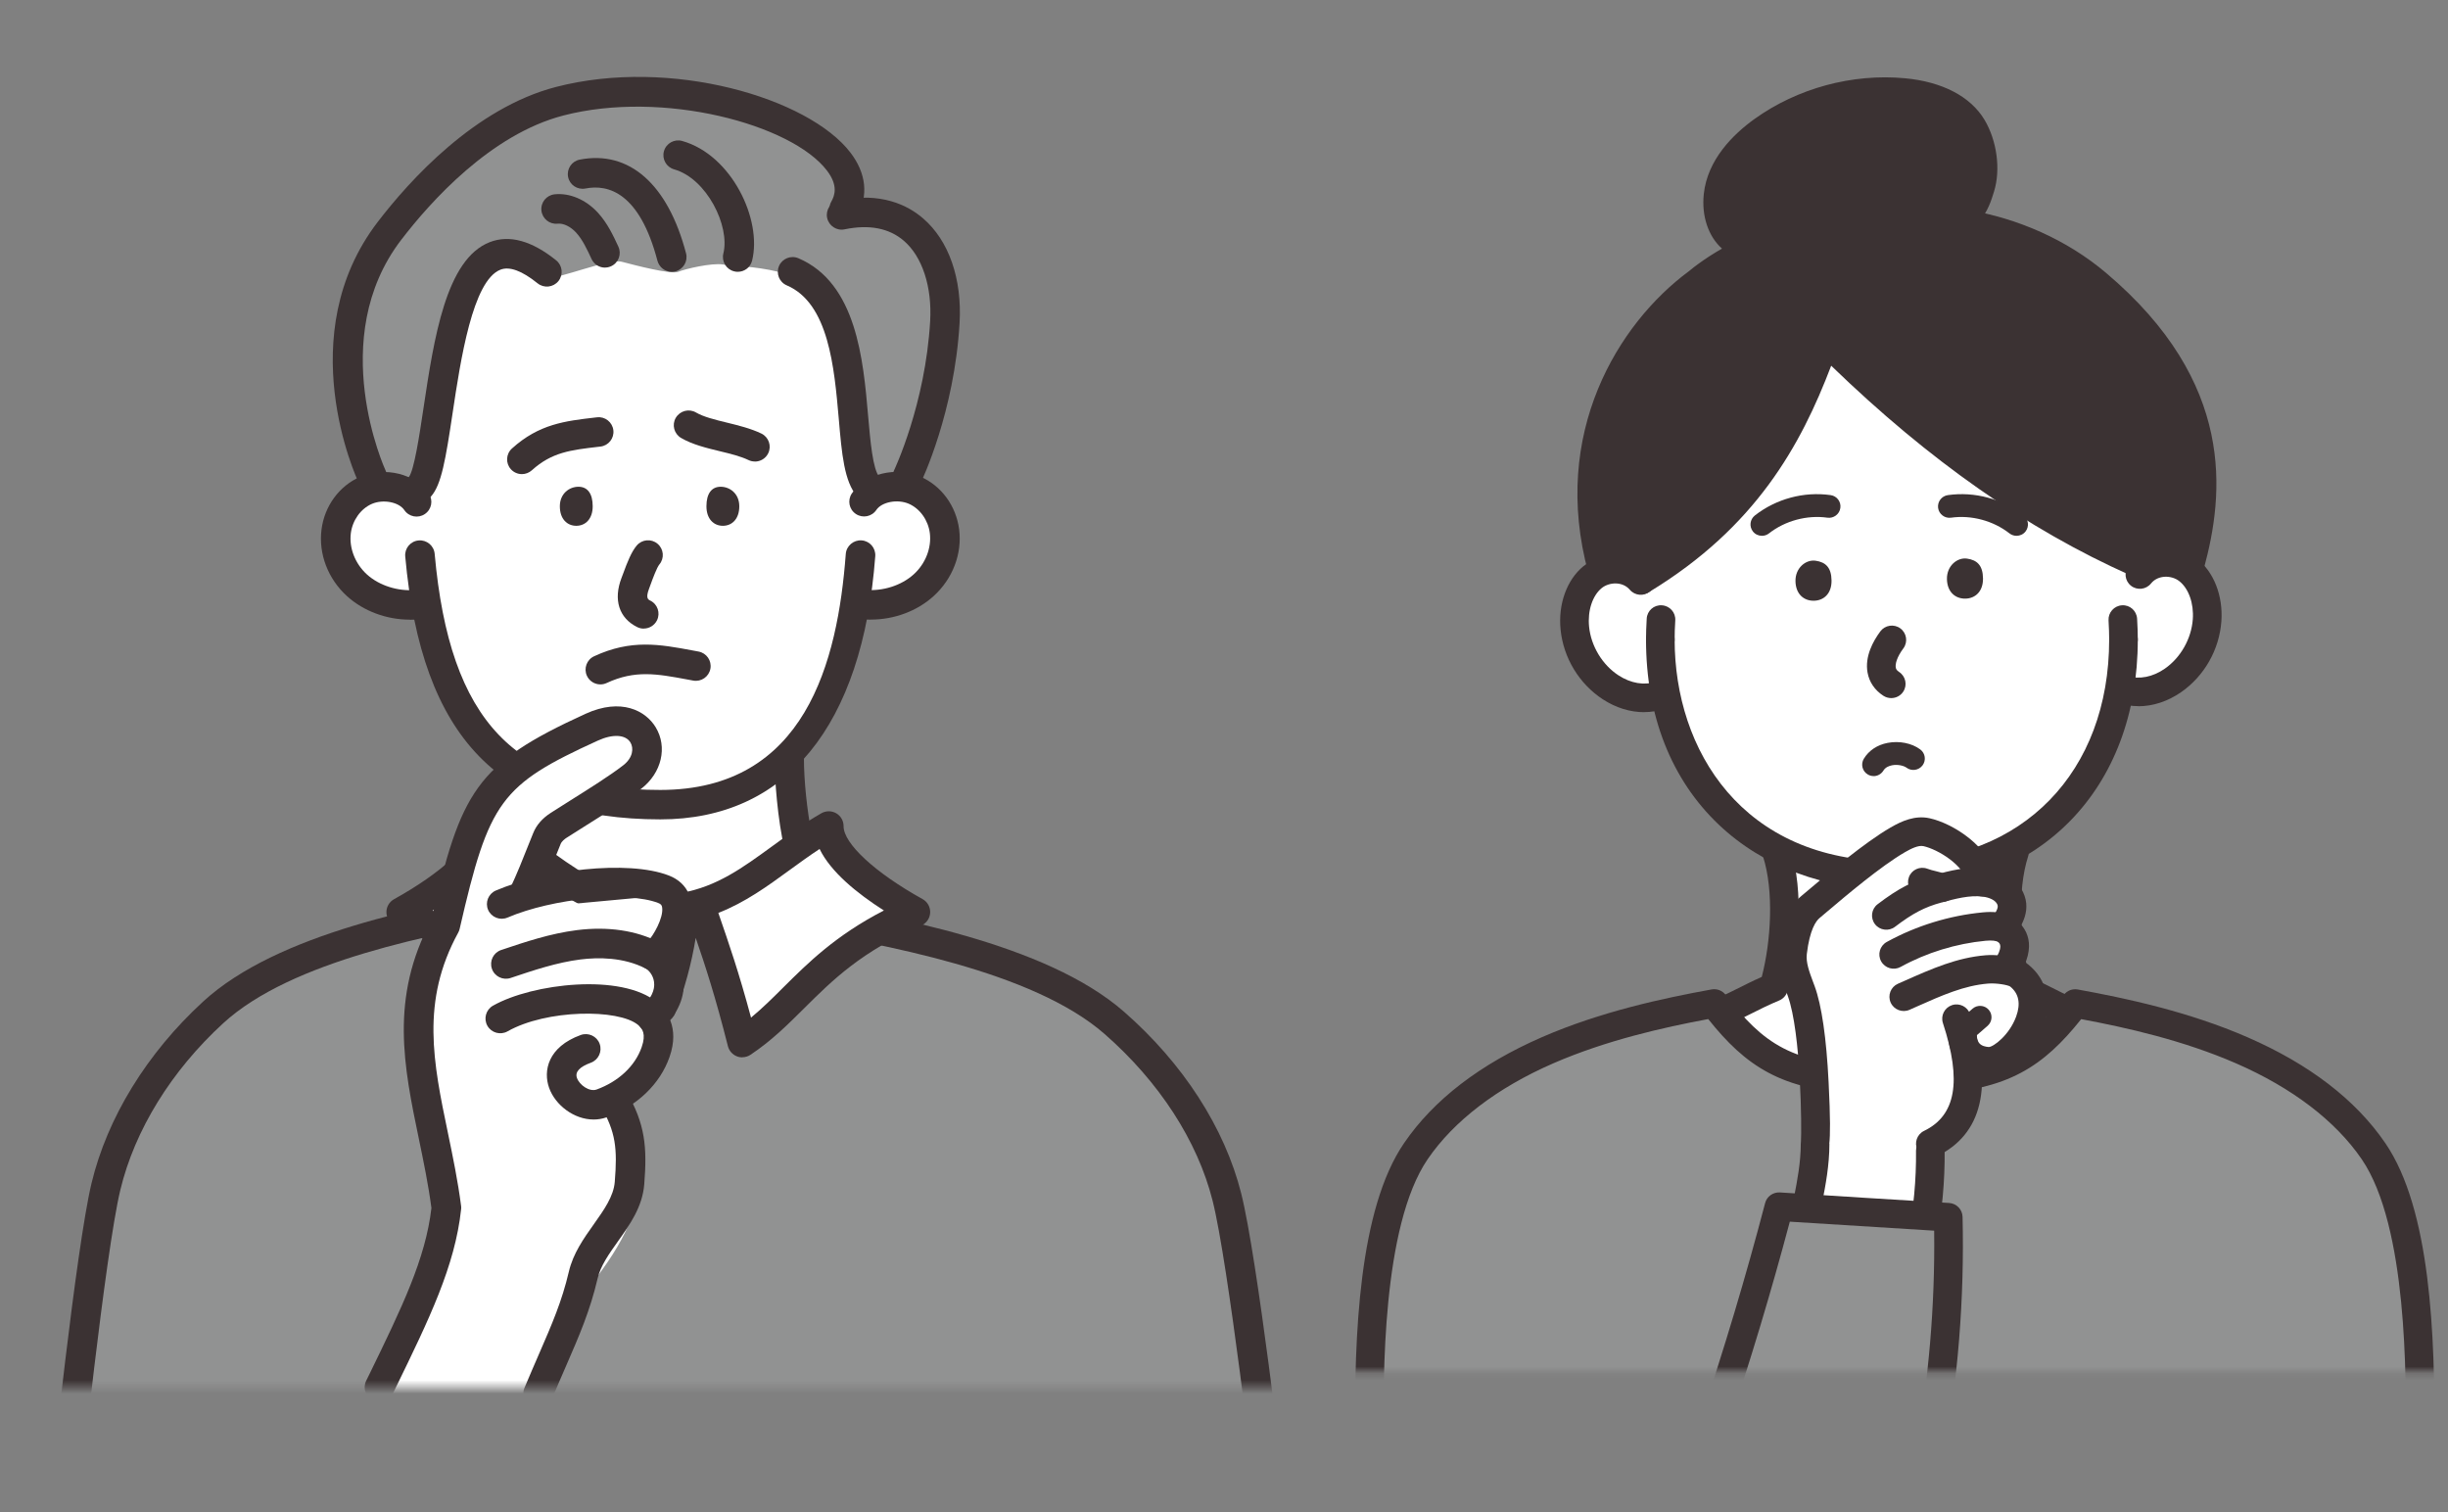 <svg width="361" height="223" viewBox="0 0 361 223" fill="none" xmlns="http://www.w3.org/2000/svg">
<rect x="0" y="0" width="361" height="223" fill="#808080" stroke="none"/>
<mask id="mask0_295_588" style="mask-type:luminance" maskUnits="userSpaceOnUse" x="0" y="0" width="194" height="205">
<path d="M194 0H0V204.526H194V0Z" fill="white"/>
</mask>
<g mask="url(#mask0_295_588)">
<path d="M9.532 220.827H187.321C187.321 220.827 187.416 162.422 161.209 148.453C135.001 134.485 57.38 127.188 33.273 147.731C9.166 168.275 9.532 220.818 9.532 220.818V220.827Z" fill="#919292"/>
<path d="M76.026 113.74L74.195 129.883L93.213 133.797L96.342 147.948L101.859 133.614L119.211 123.69L115.664 111.792C115.664 111.792 102.495 119.898 96.071 119.237C89.648 118.576 76.017 113.749 76.017 113.749L76.026 113.74Z" fill="white"/>
<path d="M128.048 71.722C128.048 99.224 113.807 119.229 94.223 119.229C74.639 119.229 60.633 99.398 60.633 71.887C60.633 44.376 74.647 21.919 94.231 21.919C113.815 21.919 128.039 44.22 128.039 71.722H128.048Z" fill="white"/>
<path d="M55.498 71.862C55.498 71.862 61.277 73.662 61.495 73.793C61.713 73.923 63.011 73.793 64.711 61.755C66.41 49.717 67.186 36.514 72.372 36.645C77.558 36.775 79.048 40.698 80.66 40.959C82.273 41.22 89.742 38.08 91.712 38.602C93.681 39.123 98.998 40.506 100.009 40.08C101.02 39.654 104.985 38.732 106.607 39.002C108.228 39.271 111.113 39.202 114.782 40.08C118.451 40.959 122.103 46.586 123.157 49.726C124.212 52.866 128.936 71.775 128.936 71.775L133.817 70.296C133.817 70.296 141.713 49.465 138.662 42.533C135.612 35.601 133.668 31.548 130.906 31.809C128.143 32.07 124.116 32.722 124.116 32.722C124.116 32.722 124.648 24.877 122.46 21.867C120.273 18.858 101.979 10.552 84.983 14.379C67.988 18.206 54.88 34.427 52.518 42.142C50.156 49.856 52.056 66.278 55.498 71.87V71.862Z" fill="#919292"/>
<path d="M62.818 74.653C62.818 74.653 56.002 69.774 52.978 71.775C49.954 73.775 49.622 78.793 49.727 81.316C49.832 83.838 57.153 88.952 58.164 88.978C59.175 89.005 65.223 90.518 65.223 90.518L62.827 74.653H62.818Z" fill="white"/>
<path d="M125.546 74.653C125.546 74.653 132.362 69.774 135.386 71.775C138.41 73.775 138.742 78.793 138.637 81.316C138.532 83.838 131.211 88.952 130.2 88.978C129.189 89.005 123.141 90.518 123.141 90.518L125.537 74.653H125.546Z" fill="white"/>
<path d="M9.533 223.001C9.455 223.001 9.385 223.001 9.307 222.993C8.113 222.871 7.241 221.801 7.363 220.601C7.52 219.113 11.207 184.027 13.499 174.468C15.817 164.814 21.665 155.298 29.954 147.688C40.979 137.564 62.463 133.589 76.678 130.962C77.855 130.745 78.996 131.519 79.214 132.702C79.432 133.885 78.656 135.015 77.471 135.233C63.744 137.773 43.01 141.617 32.908 150.889C25.247 157.916 19.861 166.649 17.743 175.477C15.512 184.758 11.738 220.688 11.703 221.053C11.59 222.175 10.64 223.001 9.542 223.001H9.533Z" fill="#3B3233"/>
<path d="M187.323 223C186.234 223 185.293 222.183 185.162 221.07C185.118 220.722 181.161 186.322 178.817 177.042C176.594 168.222 170.929 159.499 162.885 152.462C152.243 143.164 130.428 139.32 115.986 136.772C114.801 136.563 114.008 135.432 114.217 134.249C114.426 133.066 115.559 132.275 116.745 132.484C131.657 135.11 154.204 139.085 165.752 149.183C174.459 156.794 180.604 166.309 183.035 175.972C185.449 185.539 189.319 219.139 189.485 220.565C189.624 221.757 188.761 222.835 187.567 222.974C187.48 222.983 187.402 222.992 187.315 222.992L187.323 223Z" fill="#3B3233"/>
<path d="M72.375 131.841C75.922 129.988 76.035 122.039 76.035 113.741L72.375 131.841Z" fill="white"/>
<path d="M72.372 134.015C71.587 134.015 70.829 133.589 70.437 132.85C69.879 131.788 70.289 130.475 71.352 129.91C73.845 128.605 73.845 119.299 73.845 113.732C73.845 112.532 74.821 111.558 76.023 111.558C77.226 111.558 78.202 112.532 78.202 113.732C78.202 122.334 78.202 131.232 73.383 133.754C73.06 133.919 72.712 134.006 72.372 134.006V134.015Z" fill="#3B3233"/>
<path d="M116.375 111.784C116.375 116.464 117.63 129.988 121.169 131.841L116.375 111.784Z" fill="white"/>
<path d="M121.15 134.015C120.819 134.015 120.479 133.937 120.157 133.772C114.448 130.788 114.195 111.975 114.195 111.793C114.195 110.592 115.171 109.618 116.374 109.618C117.577 109.618 118.553 110.592 118.553 111.793C118.553 118.525 120.383 128.918 122.187 129.927C123.225 130.51 123.634 131.832 123.059 132.876C122.667 133.606 121.917 134.024 121.15 134.024V134.015Z" fill="#3B3233"/>
<path d="M97.384 120.822C73.773 120.822 62.173 108.862 59.758 82.047C59.654 80.847 60.534 79.795 61.737 79.69C62.931 79.586 63.994 80.464 64.099 81.665C66.321 106.392 75.961 116.482 97.375 116.482C118.789 116.482 123.53 97.564 124.724 81.691C124.811 80.49 125.875 79.595 127.06 79.682C128.263 79.769 129.161 80.812 129.073 82.013C127.191 107.036 115.93 120.822 97.375 120.822H97.384Z" fill="#3B3233"/>
<path d="M60.424 91.371C56.999 91.371 53.626 90.118 51.185 87.918C48.37 85.37 46.958 81.69 47.412 78.09C47.847 74.619 50.035 71.636 53.12 70.305C56.728 68.748 61.269 69.853 63.239 72.784C63.91 73.784 63.649 75.132 62.646 75.802C61.653 76.472 60.293 76.211 59.622 75.211C58.82 74.028 56.502 73.584 54.846 74.297C53.199 75.011 51.978 76.715 51.734 78.638C51.464 80.803 52.371 83.126 54.114 84.709C55.935 86.352 58.681 87.222 61.295 86.996C62.489 86.874 63.553 87.761 63.666 88.962C63.779 90.162 62.89 91.214 61.696 91.327C61.269 91.362 60.851 91.388 60.424 91.388V91.371Z" fill="#3B3233"/>
<path d="M128.432 91.37C128.005 91.37 127.586 91.353 127.159 91.309C125.956 91.196 125.076 90.144 125.19 88.943C125.303 87.743 126.375 86.856 127.56 86.978C130.166 87.213 132.92 86.343 134.742 84.69C136.485 83.116 137.391 80.785 137.121 78.619C136.877 76.697 135.657 74.992 134.01 74.279C132.354 73.566 130.027 74.009 129.234 75.192C128.562 76.193 127.203 76.454 126.209 75.784C125.207 75.114 124.945 73.766 125.617 72.766C127.586 69.843 132.127 68.73 135.735 70.287C138.821 71.618 141 74.601 141.444 78.071C141.897 81.681 140.485 85.351 137.67 87.908C135.23 90.118 131.857 91.361 128.432 91.361V91.37Z" fill="#3B3233"/>
<path d="M88.533 100.92C87.714 100.92 86.921 100.45 86.555 99.659C86.049 98.572 86.52 97.276 87.609 96.771C93.083 94.231 97.275 95.005 102.121 95.91L103.01 96.075C104.195 96.293 104.979 97.424 104.761 98.606C104.544 99.789 103.411 100.572 102.225 100.355L101.327 100.189C96.882 99.363 93.666 98.763 89.448 100.72C89.152 100.859 88.838 100.92 88.533 100.92Z" fill="#3B3233"/>
<path d="M94.93 92.693C94.607 92.693 94.276 92.623 93.963 92.466C91.278 91.136 90.415 88.422 91.662 85.195C91.731 85.013 91.81 84.804 91.897 84.569C92.524 82.864 93.108 81.377 93.893 80.446C94.668 79.524 96.046 79.403 96.961 80.177C97.885 80.951 98.007 82.316 97.231 83.238C96.874 83.664 96.246 85.352 95.984 86.074C95.889 86.326 95.802 86.561 95.732 86.761C95.174 88.205 95.575 88.405 95.897 88.561C96.978 89.092 97.414 90.396 96.882 91.475C96.499 92.24 95.732 92.684 94.93 92.684V92.693Z" fill="#3B3233"/>
<path d="M85.304 71.774C86.638 71.774 87.404 72.775 87.404 74.653C87.404 76.532 86.324 77.532 84.981 77.532C83.639 77.532 82.559 76.532 82.559 74.653C82.559 72.775 83.962 71.774 85.304 71.774Z" fill="#3B3233"/>
<path d="M106.276 71.774C104.943 71.774 104.176 72.775 104.176 74.653C104.176 76.532 105.257 77.532 106.599 77.532C107.941 77.532 109.022 76.532 109.022 74.653C109.022 72.775 107.618 71.774 106.276 71.774Z" fill="#3B3233"/>
<path d="M88.282 63.693C83.925 64.198 80.499 64.546 76.961 67.738L88.282 63.693Z" fill="white"/>
<path d="M76.959 69.912C76.366 69.912 75.773 69.668 75.346 69.199C74.536 68.312 74.605 66.937 75.503 66.128C79.495 62.519 83.347 62.075 87.801 61.562L88.036 61.536C89.221 61.388 90.311 62.249 90.45 63.441C90.59 64.632 89.736 65.711 88.542 65.85L88.306 65.876C84.14 66.363 81.386 66.676 78.431 69.347C78.013 69.721 77.49 69.912 76.967 69.912H76.959Z" fill="#3B3233"/>
<path d="M101.539 62.694C104.18 64.234 108.407 64.469 111.318 65.878L101.539 62.694Z" fill="white"/>
<path d="M111.319 68.052C110.997 68.052 110.674 67.982 110.369 67.834C109.21 67.278 107.72 66.912 106.133 66.53C104.155 66.051 102.115 65.556 100.442 64.581C99.405 63.973 99.048 62.642 99.658 61.607C100.268 60.572 101.601 60.215 102.638 60.824C103.763 61.476 105.419 61.885 107.17 62.311C108.905 62.737 110.7 63.172 112.278 63.929C113.359 64.451 113.812 65.756 113.289 66.834C112.914 67.608 112.138 68.061 111.328 68.061L111.319 68.052Z" fill="#3B3233"/>
<path d="M99.061 40.08C98.094 40.08 97.213 39.428 96.952 38.454C94.329 28.443 89.727 27.129 86.328 27.799C85.142 28.025 84.001 27.26 83.774 26.085C83.547 24.903 84.314 23.763 85.491 23.537C92.786 22.119 98.495 27.155 101.17 37.358C101.475 38.523 100.778 39.706 99.61 40.011C99.427 40.063 99.244 40.08 99.061 40.08Z" fill="#3B3233"/>
<path d="M108.79 40.08C108.615 40.08 108.441 40.063 108.258 40.01C107.09 39.723 106.384 38.541 106.672 37.375C107.683 33.331 104.214 26.329 99.412 24.972C98.253 24.642 97.582 23.441 97.913 22.285C98.244 21.128 99.447 20.458 100.606 20.788C107.883 22.841 112.424 32.365 110.908 38.436C110.664 39.428 109.775 40.08 108.798 40.08H108.79Z" fill="#3B3233"/>
<path d="M128.047 73.949C127.437 73.949 126.835 73.696 126.408 73.209C124.491 71.026 124.134 66.921 123.689 61.728C123.027 54.153 122.207 44.724 116.028 42.08C114.921 41.611 114.407 40.332 114.878 39.227C115.348 38.123 116.629 37.61 117.736 38.079C126.321 41.741 127.306 53.074 128.021 61.346C128.343 65.042 128.709 69.226 129.685 70.339C130.478 71.244 130.383 72.618 129.476 73.409C129.067 73.775 128.552 73.949 128.038 73.949H128.047Z" fill="#3B3233"/>
<path d="M133.811 72.469C133.497 72.469 133.175 72.399 132.87 72.251C131.789 71.73 131.327 70.434 131.85 69.346C131.894 69.251 136.461 59.614 137.167 47.367C137.463 42.279 136.007 37.843 133.288 35.504C131.109 33.634 128.172 33.068 124.555 33.816C123.379 34.069 122.228 33.303 121.975 32.129C121.731 30.955 122.49 29.798 123.666 29.555C129.915 28.25 133.898 30.276 136.129 32.207C139.921 35.469 141.882 41.088 141.507 47.62C140.749 60.762 135.964 70.808 135.763 71.234C135.389 72.008 134.613 72.469 133.802 72.469H133.811Z" fill="#3B3233"/>
<path d="M61.939 73.948C61.434 73.948 60.92 73.775 60.501 73.409C59.595 72.618 59.508 71.243 60.292 70.339C61.068 69.382 61.87 64.094 62.445 60.224C63.996 49.908 65.757 38.21 72.224 35.705C75.117 34.583 78.412 35.487 82.02 38.392C82.953 39.149 83.101 40.515 82.343 41.454C81.584 42.385 80.216 42.532 79.275 41.776C76.974 39.923 75.135 39.245 73.801 39.767C69.688 41.367 67.918 53.109 66.75 60.876C65.713 67.773 65.103 71.461 63.56 73.209C63.133 73.696 62.523 73.948 61.922 73.948H61.939Z" fill="#3B3233"/>
<path d="M54.879 72.47C54.06 72.47 53.275 72.009 52.909 71.217C52.491 70.339 42.904 49.404 55.707 32.721C60.387 26.616 70.026 15.918 81.993 12.821C98.901 8.438 119.209 14.421 125.405 22.493C127.75 25.546 128.098 28.877 126.381 31.878C125.789 32.922 124.455 33.287 123.409 32.695C122.364 32.104 121.998 30.773 122.59 29.73C123.113 28.808 123.619 27.329 121.937 25.137C116.698 18.309 97.742 13.23 83.082 17.031C72.38 19.805 63.499 29.712 59.167 35.366C47.993 49.934 56.77 69.182 56.857 69.374C57.363 70.461 56.892 71.757 55.803 72.261C55.506 72.4 55.193 72.47 54.879 72.47Z" fill="#3B3233"/>
<path d="M89.218 39.463C88.398 39.463 87.605 38.993 87.239 38.202C86.585 36.792 85.914 35.34 84.964 34.305C84.136 33.4 83.082 32.896 82.236 32.983C81.042 33.113 79.97 32.244 79.84 31.043C79.718 29.852 80.58 28.782 81.783 28.651C84.006 28.417 86.402 29.434 88.172 31.365C89.584 32.905 90.438 34.749 91.187 36.366C91.693 37.453 91.222 38.749 90.124 39.254C89.828 39.393 89.514 39.454 89.209 39.454L89.218 39.463Z" fill="#3B3233"/>
<path d="M96.624 148.635C94.75 143.808 93.582 138.642 93.207 133.797C84.674 132.257 79.593 126.178 71.941 121.812C71.985 126.178 65.108 131.196 59.164 134.493C73.536 140.668 76.613 148.339 84.692 153.749C87.002 144.599 88.858 139.459 90.566 134.493" fill="white"/>
<path d="M84.694 155.915C84.267 155.915 83.849 155.794 83.483 155.55C80.38 153.471 78.035 151.149 75.56 148.688C71.394 144.548 67.08 140.26 58.303 136.493C57.536 136.163 57.031 135.432 56.987 134.606C56.944 133.78 57.38 132.997 58.103 132.597C65.093 128.726 69.782 124.404 69.756 121.838C69.756 121.055 70.157 120.333 70.836 119.942C71.507 119.542 72.344 119.542 73.024 119.933C75.708 121.464 78.044 123.169 80.31 124.821C84.668 127.996 88.433 130.736 93.602 131.666C94.578 131.84 95.31 132.649 95.388 133.641C95.754 138.372 96.887 143.286 98.665 147.853C99.101 148.975 98.543 150.236 97.428 150.671C96.303 151.106 95.04 150.549 94.604 149.436C93.209 145.861 92.181 142.077 91.571 138.311C90.141 142.469 88.634 147.07 86.821 154.289C86.647 154.976 86.15 155.533 85.487 155.785C85.234 155.881 84.973 155.933 84.703 155.933L84.694 155.915ZM63.803 134.267C70.924 137.929 74.985 141.973 78.637 145.6C80.214 147.166 81.731 148.67 83.396 150.053C85.182 143.391 86.707 138.972 88.076 135.015L88.215 134.615C84.258 133.058 80.955 130.657 77.739 128.318C76.301 127.274 74.828 126.204 73.285 125.186C71.647 128.561 67.803 131.71 63.803 134.258V134.267Z" fill="#3B3233"/>
<path d="M97.531 148.635C99.405 143.808 100.573 138.642 100.948 133.797C109.48 132.257 114.561 126.178 122.214 121.812C122.17 126.178 129.047 131.196 134.991 134.493C120.619 140.668 117.542 148.339 109.463 153.749C107.153 144.599 105.297 139.459 103.589 134.493" fill="white"/>
<path d="M109.463 155.916C109.202 155.916 108.932 155.872 108.679 155.768C108.017 155.515 107.52 154.95 107.345 154.272C105.524 147.061 104.025 142.452 102.595 138.294C101.985 142.051 100.957 145.835 99.562 149.418C99.127 150.54 97.863 151.097 96.739 150.653C95.614 150.219 95.065 148.957 95.501 147.835C97.279 143.269 98.412 138.355 98.769 133.623C98.848 132.641 99.58 131.823 100.556 131.649C105.724 130.718 109.489 127.979 113.847 124.804C116.113 123.151 118.458 121.447 121.133 119.916C121.813 119.533 122.641 119.533 123.321 119.925C123.992 120.316 124.402 121.038 124.402 121.821C124.376 124.378 129.056 128.7 136.055 132.58C136.778 132.98 137.214 133.763 137.17 134.589C137.127 135.415 136.621 136.146 135.854 136.476C127.077 140.242 122.763 144.53 118.597 148.67C116.122 151.132 113.786 153.454 110.675 155.533C110.309 155.776 109.89 155.898 109.463 155.898V155.916ZM105.933 134.624L106.064 135.006C107.433 138.964 108.967 143.382 110.753 150.053C112.427 148.67 113.943 147.166 115.512 145.6C119.164 141.973 123.225 137.929 130.346 134.258C126.345 131.701 122.502 128.561 120.863 125.187C119.312 126.204 117.848 127.274 116.41 128.318C113.194 130.666 109.89 133.067 105.933 134.615V134.624Z" fill="#3B3233"/>
<path d="M55.297 203.953C60.831 195.916 66.618 186.992 65.729 177.277C65.32 172.824 63.516 168.623 62.487 164.274C60.125 154.228 61.99 143.643 65.163 133.823C68.666 122.951 74.724 111.679 85.426 107.643C87.257 106.956 89.244 106.495 91.17 106.878C93.096 107.26 94.9 108.635 95.319 110.548C95.85 112.975 94.029 115.349 91.885 116.602C89.741 117.854 86.725 117.672 85.008 119.472C80.066 124.647 78.672 128.77 77.347 133.936C82.768 133.432 88.189 132.936 93.61 132.432C95.31 132.275 97.306 132.232 98.378 133.554C99.232 134.606 99.136 136.119 99.005 137.468C98.543 142.008 98.073 146.548 97.611 151.097C98.5 152.906 97.637 155.098 96.443 156.733C95.249 158.368 93.715 159.803 93.035 161.708C91.824 165.091 93.663 168.718 94.081 172.284C94.848 178.842 90.752 184.896 86.647 190.08C82.542 195.264 80.136 206.753 80.136 206.753L54.809 205.736L55.297 203.961V203.953Z" fill="white"/>
<path d="M55.952 206.744C55.629 206.744 55.307 206.675 55.002 206.527C53.921 206.005 53.468 204.7 53.991 203.622L54.444 202.7C59.264 192.802 62.759 185.626 63.621 178.129C63.168 174.676 62.462 171.275 61.782 167.996C59.551 157.28 57.451 147.148 63.595 135.701C67.971 116.68 70.123 112.661 86.334 105.26C91.625 102.842 95.224 104.816 96.688 107.234C98.466 110.156 97.577 113.966 94.579 116.288C92.444 117.941 89.237 119.95 86.413 121.724C85.384 122.368 84.408 122.985 83.58 123.516C83.249 123.725 82.831 124.064 82.674 124.455C80.957 128.769 80.111 130.857 79.275 132.605C78.76 133.692 77.453 134.153 76.372 133.631C75.283 133.118 74.821 131.822 75.344 130.735C76.128 129.091 76.956 127.065 78.63 122.846C79.092 121.681 79.963 120.672 81.218 119.863C82.064 119.315 83.057 118.697 84.103 118.036C86.84 116.314 89.951 114.366 91.912 112.844C93.359 111.722 93.472 110.313 92.967 109.478C92.252 108.304 90.361 108.199 88.156 109.208C73.836 115.74 72.119 118.08 67.787 136.954C67.744 137.145 67.674 137.337 67.578 137.511C62.018 147.661 63.892 156.672 66.062 167.1C66.776 170.544 67.517 174.11 67.997 177.824C68.023 177.99 68.023 178.164 67.997 178.329C67.108 186.67 63.255 194.576 58.375 204.587L57.922 205.509C57.547 206.283 56.771 206.735 55.961 206.735L55.952 206.744Z" fill="#3B3233"/>
<path d="M79.344 207.684C79.065 207.684 78.778 207.632 78.507 207.519C77.4 207.058 76.869 205.779 77.331 204.675C78.098 202.848 78.804 201.222 79.457 199.717C81.427 195.185 82.856 191.906 83.885 187.523C84.521 184.809 86.073 182.626 87.58 180.504C89.071 178.399 90.483 176.416 90.657 174.285C91.058 169.353 90.805 166.927 88.609 163.152C88.007 162.117 88.356 160.786 89.402 160.177C90.448 159.577 91.772 159.925 92.383 160.969C95.163 165.752 95.442 169.179 95.006 174.633C94.736 177.964 92.906 180.539 91.136 183.026C89.82 184.879 88.565 186.636 88.129 188.514C87.014 193.281 85.445 196.89 83.458 201.456C82.813 202.935 82.116 204.544 81.357 206.353C81.009 207.188 80.198 207.693 79.344 207.693V207.684Z" fill="#3B3233"/>
<path d="M96.217 143.043C96.086 143.043 95.956 143.034 95.825 143.008C94.64 142.808 93.847 141.678 94.047 140.495C94.186 139.668 94.779 139.033 95.529 138.79C96.339 138.007 97.856 135.354 97.647 133.832C97.603 133.502 97.498 133.31 97.054 133.145C92.513 131.388 81.505 132.449 74.838 135.302C73.731 135.772 72.45 135.259 71.979 134.163C71.508 133.058 72.023 131.78 73.13 131.31C80.137 128.318 92.531 126.735 98.64 129.101C101.516 130.214 102.658 132.945 101.699 136.407C101.202 138.19 98.945 143.052 96.226 143.052L96.217 143.043Z" fill="#3B3233"/>
<path d="M96.138 152.279C95.554 152.279 94.962 152.044 94.535 151.583C93.715 150.696 93.776 149.322 94.657 148.513C95.99 147.287 96.618 145.999 96.452 144.799C96.312 143.738 95.624 143.025 95.197 142.807C91.937 141.129 88.19 141.155 85.618 141.476C82.141 141.911 78.663 143.077 75.299 144.208C74.157 144.59 72.92 143.981 72.536 142.842C72.153 141.703 72.763 140.468 73.905 140.085C77.469 138.885 81.156 137.649 85.069 137.154C89.636 136.58 93.829 137.197 97.193 138.937C99.058 139.902 100.461 141.972 100.766 144.216C101.124 146.843 99.999 149.504 97.611 151.705C97.193 152.088 96.661 152.279 96.138 152.279Z" fill="#3B3233"/>
<path d="M87.539 165.081C84.628 165.081 81.874 162.933 80.976 160.411C80.087 157.923 80.776 154.383 85.639 152.617C86.772 152.209 88.019 152.791 88.428 153.913C88.838 155.044 88.254 156.288 87.13 156.705C85.456 157.314 84.768 158.071 85.082 158.949C85.456 160.002 86.912 161.019 87.958 160.663C91.217 159.48 93.658 157.192 94.625 154.409C95.305 152.47 94.738 151.661 94.093 151.13C91.217 148.738 80.584 148.825 74.849 152.078C73.803 152.67 72.47 152.304 71.877 151.261C71.285 150.217 71.651 148.886 72.697 148.295C78.519 144.998 91.67 143.459 96.882 147.79C98.233 148.912 100.273 151.452 98.739 155.844C97.336 159.871 93.936 163.124 89.413 164.768C88.794 164.986 88.158 165.081 87.531 165.081H87.539Z" fill="#3B3233"/>
</g>
<mask id="mask1_295_588" style="mask-type:luminance" maskUnits="userSpaceOnUse" x="194" y="7" width="167" height="196">
<path d="M361 7H194V202.192H361V7Z" fill="white"/>
</mask>
<g mask="url(#mask1_295_588)">
<path d="M202.81 211.982C198.116 196.819 201.181 179.075 210.762 166.492C220.343 153.901 235.302 151.287 251.872 147.219C260.061 155.935 272.892 159.894 284.482 157.272C291.312 155.733 305.645 146.622 305.645 146.622C305.645 146.622 321.195 149.665 330.21 153.641C336.229 156.297 346.722 164.509 350.403 170.006C358.895 182.673 357.012 197.113 356.497 211.974H202.81V211.982Z" fill="#919292"/>
<path d="M254.587 147.42C259.297 155.414 269.157 159.533 278.451 158.969C287.745 158.406 296.406 153.758 303.666 147.538C300.585 147.858 297.613 145.781 296.178 143.05C294.743 140.318 294.642 137.073 295.089 134.022C295.537 130.971 296.508 128.029 297.141 125.012C285.314 128.937 272.373 129.483 260.259 126.558C263.526 132.215 264.725 139.04 263.737 145.479C259.998 144.983 256.089 145.823 254.578 147.412L254.587 147.42Z" fill="white"/>
<path d="M261.321 124.641C255.277 122.388 251.402 116.639 247.933 111.226C244.084 105.216 240.133 98.937 239.221 91.86C238.259 84.354 240.867 76.823 244.371 70.115C249.089 61.071 256.079 52.506 265.778 49.236C274.946 46.152 285.11 48.278 294.066 51.951C303.318 55.751 312.444 61.828 315.896 71.183C318.673 78.714 317.314 87.094 315.339 94.869C313.11 103.636 309.852 112.647 302.997 118.589C298.329 122.632 292.369 124.893 286.41 126.574C282.088 127.793 277.647 128.751 273.156 128.684C268.665 128.617 265.019 126.02 261.33 124.649L261.321 124.641Z" fill="white"/>
<path d="M201.951 214.082C200.794 214.082 199.849 213.157 199.84 211.997C199.697 196.893 200.389 178.309 207.049 168.567C211.414 162.17 218.26 156.917 227.377 152.941C236.08 149.15 245.324 147.184 252.406 145.898C253.191 145.755 253.985 146.066 254.466 146.688C259.961 153.857 264.41 157.06 276.211 157.06C277.376 157.06 278.322 158.001 278.322 159.161V210.896C278.322 212.056 277.376 212.998 276.211 212.998C275.046 212.998 274.101 212.056 274.101 210.896V161.229C262.73 160.834 257.395 157.152 251.908 150.268C245.239 151.512 236.874 153.395 229.065 156.791C220.801 160.388 214.394 165.28 210.536 170.929C203.766 180.839 203.977 203.449 204.061 211.955C204.07 213.115 203.133 214.065 201.968 214.074H201.951V214.082Z" fill="#3B3233"/>
<path d="M356.872 214.083H356.855C355.69 214.075 354.753 213.125 354.761 211.965C354.837 203.45 355.048 180.84 348.278 170.938C344.42 165.29 338.013 160.398 329.749 156.8C321.94 153.396 313.575 151.522 306.906 150.278C301.419 157.162 296.084 160.843 284.713 161.238V210.906C284.713 212.066 283.768 213.007 282.603 213.007C281.438 213.007 280.492 212.066 280.492 210.906V159.171C280.492 158.011 281.438 157.069 282.603 157.069C294.412 157.069 298.853 153.867 304.348 146.697C304.829 146.067 305.614 145.764 306.408 145.907C313.49 147.193 322.734 149.16 331.437 152.951C340.563 156.926 347.4 162.18 351.765 168.576C358.425 178.318 359.117 196.902 358.974 212.007C358.965 213.158 358.02 214.091 356.863 214.091L356.872 214.083Z" fill="#3B3233"/>
<path d="M315.567 84.716C317.315 82.547 320.582 82.396 322.667 84.018C324.752 85.641 325.689 88.633 325.478 91.457C325.005 98.03 318.876 103.384 313.145 101.703" fill="white"/>
<path d="M315.331 104.125C314.394 104.125 313.457 103.99 312.545 103.721C311.422 103.393 310.789 102.225 311.118 101.115C311.447 100.006 312.621 99.367 313.735 99.695C315.508 100.216 317.458 99.829 319.222 98.611C321.569 96.988 323.156 94.198 323.367 91.315C323.536 88.97 322.751 86.759 321.358 85.683C320.235 84.809 318.251 84.742 317.205 86.036C316.479 86.944 315.145 87.087 314.242 86.364C313.33 85.641 313.186 84.313 313.912 83.414C316.285 80.463 320.885 79.984 323.958 82.371C326.465 84.313 327.849 87.86 327.579 91.626C327.275 95.803 325.055 99.703 321.628 102.074C319.653 103.435 317.483 104.141 315.331 104.141V104.125Z" fill="#3B3233"/>
<path d="M241.954 85.614C240.148 83.496 236.873 83.437 234.838 85.11C232.795 86.782 231.951 89.8 232.238 92.633C232.897 99.189 239.177 104.375 244.858 102.534" fill="white"/>
<path d="M242.452 105.014C240.392 105.014 238.307 104.376 236.374 103.123C232.888 100.854 230.549 97.013 230.136 92.843C229.756 89.095 231.048 85.505 233.496 83.497C236.501 81.025 241.11 81.379 243.566 84.253C244.318 85.136 244.216 86.464 243.322 87.212C242.435 87.96 241.101 87.851 240.35 86.968C239.27 85.699 237.286 85.825 236.188 86.724C234.829 87.842 234.103 90.07 234.34 92.415C234.627 95.281 236.298 98.038 238.687 99.593C240.494 100.761 242.452 101.097 244.208 100.526C245.314 100.164 246.504 100.77 246.867 101.871C247.23 102.972 246.622 104.157 245.516 104.518C244.52 104.838 243.49 105.006 242.461 105.006L242.452 105.014Z" fill="#3B3233"/>
<path d="M278.897 102.938C278.5 102.938 278.095 102.829 277.732 102.594C276.457 101.762 275.655 100.577 275.402 99.173C274.98 96.819 276.196 94.575 277.285 93.104C277.977 92.171 279.302 91.969 280.239 92.659C281.176 93.348 281.379 94.668 280.687 95.601C279.716 96.903 279.471 97.92 279.564 98.442C279.598 98.626 279.682 98.845 280.062 99.089C281.033 99.728 281.303 101.03 280.661 101.997C280.256 102.611 279.581 102.938 278.897 102.938Z" fill="#3B3233"/>
<path d="M290.081 82.371C291.542 82.581 292.403 83.355 292.428 85.288C292.453 87.221 291.28 88.255 289.811 88.272C288.342 88.289 287.135 87.288 287.11 85.364C287.084 83.439 288.629 82.161 290.081 82.371Z" fill="#3B3233"/>
<path d="M267.745 82.682C269.206 82.892 270.067 83.665 270.092 85.598C270.117 87.532 268.944 88.566 267.475 88.582C266.006 88.599 264.799 87.599 264.774 85.674C264.748 83.749 266.293 82.472 267.745 82.682Z" fill="#3B3233"/>
<path d="M259.825 79.008C259.327 79.008 258.829 78.79 258.5 78.37C257.926 77.638 258.053 76.588 258.787 76.008C261.927 73.553 265.996 72.452 269.955 73.007C270.875 73.133 271.525 73.982 271.39 74.907C271.264 75.823 270.394 76.47 269.483 76.336C266.477 75.915 263.261 76.781 260.872 78.647C260.56 78.891 260.197 79.008 259.825 79.008Z" fill="#3B3233"/>
<path d="M297.374 79.009C297.011 79.009 296.639 78.891 296.327 78.648C293.938 76.782 290.722 75.916 287.717 76.336C286.797 76.471 285.936 75.823 285.809 74.907C285.682 73.991 286.324 73.142 287.244 73.008C291.195 72.453 295.272 73.546 298.412 76.008C299.147 76.58 299.273 77.639 298.699 78.37C298.37 78.791 297.872 79.009 297.374 79.009Z" fill="#3B3233"/>
<path d="M242.114 85.498C259.115 75.168 264.889 61.988 268.848 51.061L267.312 48.262C281.198 62.425 297.018 74.924 315.176 82.984L315.893 83.548C316.898 82.816 320.992 82.447 322.967 83.27C328.302 63.719 320.401 51.296 309.207 41.84C298.014 32.384 281.435 29.753 268.637 35.334C259.579 33.721 250.361 41.655 250.361 41.655C240.442 48.943 230.962 64.467 236.272 83.951C236.627 83.993 240.138 83.018 242.122 85.498H242.114Z" fill="#3B3233"/>
<path d="M242.115 87.599C241.49 87.599 240.874 87.321 240.461 86.808C239.642 85.783 238.207 85.825 236.915 85.993C236.586 86.035 236.324 86.077 236.003 86.035C235.151 85.934 234.45 85.321 234.231 84.497C228.609 63.879 238.679 47.656 249.037 40.007C249.966 39.225 258.964 31.888 268.36 33.157C281.765 27.609 299.02 30.476 310.568 40.234C329.739 56.431 327.983 72.864 325.003 83.816C324.843 84.396 324.437 84.883 323.897 85.153C323.349 85.421 322.715 85.438 322.158 85.203C320.875 84.673 317.836 84.917 317.085 85.279C316.334 85.791 315.321 85.766 314.595 85.195L314.08 84.791C298.944 78.033 284.492 67.913 270.04 53.926C265.549 65.719 258.897 77.756 243.221 87.279C242.883 87.489 242.503 87.59 242.124 87.59L242.115 87.599ZM317.135 85.245C317.135 85.245 317.119 85.253 317.11 85.262C317.119 85.262 317.127 85.245 317.135 85.245ZM238.131 81.698C239.363 81.698 240.942 81.925 242.351 82.875C257.2 73.385 262.704 61.668 266.537 51.245L265.456 49.278C264.95 48.354 265.203 47.202 266.055 46.58C266.908 45.958 268.081 46.051 268.824 46.799C284.391 62.668 299.83 73.881 316.038 81.076C316.097 81.101 316.165 81.135 316.224 81.168C317.701 80.757 319.693 80.614 321.432 80.799C324.919 65.879 320.681 54.288 307.858 43.453C297.323 34.56 281.554 32.014 269.5 37.267C269.12 37.435 268.698 37.486 268.284 37.41C260.349 35.998 251.84 43.184 251.755 43.26C251.713 43.294 251.671 43.327 251.629 43.361C242.605 49.993 233.809 63.912 237.894 81.715C237.979 81.715 238.063 81.715 238.156 81.715L238.131 81.698Z" fill="#3B3233"/>
<path d="M262.504 36.242C254.898 37.914 252.931 32.829 253.345 28.853C253.759 24.878 256.688 21.599 259.946 19.263C265.898 14.993 273.411 12.959 280.713 13.631C284.629 13.992 288.825 15.379 290.834 18.742C292.303 21.204 292.885 24.878 292.041 27.618C291.248 30.198 290.353 32.955 284.773 33.762" fill="#3B3233"/>
<path d="M259.752 38.663C256.899 38.663 255.067 37.654 253.953 36.671C251.927 34.872 250.914 31.871 251.251 28.635C251.783 23.525 255.607 19.793 258.714 17.557C265.045 13.01 273.141 10.816 280.907 11.539C286.428 12.052 290.589 14.229 292.649 17.666C294.489 20.751 295.055 24.987 294.059 28.232C293.248 30.863 292.024 34.839 285.077 35.839C283.92 36.015 282.857 35.208 282.688 34.065C282.519 32.914 283.321 31.855 284.469 31.686C288.774 31.064 289.298 29.358 290.024 27.005C290.657 24.937 290.235 21.844 289.019 19.818C287.204 16.775 282.907 15.943 280.518 15.725C273.748 15.103 266.7 17.011 261.179 20.97C258.765 22.701 255.81 25.509 255.447 29.072C255.253 30.964 255.742 32.628 256.764 33.536C258.123 34.738 260.385 34.553 262.057 34.191C263.196 33.931 264.319 34.654 264.572 35.788C264.826 36.923 264.108 38.041 262.968 38.293C261.778 38.554 260.715 38.671 259.761 38.671L259.752 38.663Z" fill="#3B3233"/>
<path d="M244.845 96.4C243.68 96.4 242.734 95.459 242.734 94.299C242.734 93.366 242.768 92.382 242.836 91.222C242.903 90.062 243.891 89.171 245.073 89.255C246.238 89.323 247.124 90.323 247.048 91.483C246.98 92.559 246.955 93.45 246.955 94.299C246.955 95.459 246.01 96.4 244.845 96.4Z" fill="#3B3233"/>
<path d="M313.144 96.4C311.979 96.4 311.034 95.459 311.034 94.299C311.034 93.45 311 92.55 310.941 91.483C310.874 90.323 311.76 89.331 312.916 89.255C314.09 89.171 315.078 90.062 315.153 91.222C315.221 92.382 315.255 93.357 315.255 94.299C315.255 95.459 314.309 96.4 313.144 96.4Z" fill="#3B3233"/>
<path d="M279.157 131.199C277.992 131.199 277.047 130.257 277.047 129.097C277.047 127.937 277.992 126.996 279.157 126.996C298.227 126.996 311.033 113.858 311.033 94.307C311.033 93.147 311.978 92.206 313.143 92.206C314.308 92.206 315.254 93.147 315.254 94.307C315.254 116.372 300.751 131.199 279.157 131.199Z" fill="#3B3233"/>
<path d="M279.16 131.199C269.114 131.199 259.989 127.794 253.472 121.608C246.449 114.943 242.734 105.503 242.734 94.307C242.734 93.147 243.68 92.206 244.845 92.206C246.01 92.206 246.955 93.147 246.955 94.307C246.955 110.58 256.908 126.996 279.16 126.996C280.325 126.996 281.27 127.937 281.27 129.097C281.27 130.257 280.325 131.199 279.16 131.199Z" fill="#3B3233"/>
<path d="M276.296 114.437C276.001 114.437 275.697 114.361 275.427 114.193C274.625 113.714 274.372 112.68 274.853 111.882C275.587 110.671 276.828 109.839 278.356 109.545C280.07 109.209 281.918 109.579 283.168 110.503C283.919 111.058 284.071 112.109 283.514 112.857C282.957 113.596 281.902 113.756 281.15 113.201C280.753 112.907 279.859 112.68 279.006 112.848C278.592 112.932 278.044 113.126 277.74 113.63C277.419 114.151 276.862 114.445 276.296 114.445V114.437Z" fill="#3B3233"/>
<path d="M254.94 150.824C254.112 150.824 253.327 150.336 252.99 149.521C252.542 148.445 253.057 147.218 254.138 146.781C254.501 146.63 255.252 146.251 256.054 145.856C257.168 145.301 258.493 144.629 259.802 144.049C261.153 138.871 261.634 131.399 259.979 126.263C259.625 125.162 260.232 123.977 261.347 123.624C262.453 123.271 263.643 123.876 263.997 124.986C266.108 131.542 265.264 140.569 263.584 146.184C263.406 146.789 262.951 147.285 262.368 147.529C260.916 148.126 259.27 148.949 257.953 149.613C257.008 150.084 256.265 150.462 255.75 150.673C255.488 150.782 255.21 150.832 254.948 150.832L254.94 150.824Z" fill="#3B3233"/>
<path d="M304.118 150.825C303.848 150.825 303.578 150.774 303.316 150.665C302.801 150.455 302.059 150.077 301.113 149.606C299.796 148.942 298.15 148.118 296.698 147.521C296.107 147.278 295.66 146.79 295.483 146.176C293.803 140.562 292.959 131.534 295.069 124.978C295.423 123.877 296.614 123.263 297.72 123.616C298.825 123.969 299.442 125.155 299.087 126.256C297.433 131.391 297.914 138.864 299.264 144.041C300.573 144.621 301.898 145.294 303.012 145.849C303.806 146.252 304.557 146.63 304.929 146.773C306.009 147.219 306.516 148.446 306.077 149.513C305.739 150.32 304.954 150.816 304.127 150.816L304.118 150.825Z" fill="#3B3233"/>
<path d="M266.319 177.402C269.476 169.131 269.814 159.835 267.281 151.354C266.26 147.941 264.766 144.512 265.087 140.965C265.627 134.913 271.097 130.651 276.095 127.163C279.277 124.944 282.958 122.607 286.765 123.397C289.77 124.019 292.015 126.448 294.041 128.743C294.961 129.785 295.907 130.87 296.346 132.189C296.785 133.509 296.599 135.14 295.527 136.022C297.249 137.233 297.561 139.998 296.152 141.561C298.676 143.856 299.714 147.647 298.701 150.891C297.688 154.144 294.683 156.683 291.298 157.145C290.496 161.137 288.267 164.668 286.503 168.341C284.739 172.014 283.396 176.2 284.511 180.117C278.019 181.193 271.359 181.218 264.867 180.176L265.728 177.99" fill="white"/>
<path d="M266.156 181.9C266.089 181.9 266.021 181.9 265.954 181.891C264.797 181.782 263.945 180.757 264.055 179.597C264.139 178.689 264.35 177.622 264.586 176.394C265.017 174.184 265.557 171.427 265.557 168.619C265.557 168.502 265.566 168.384 265.582 168.275C265.701 166.543 265.625 152.288 263.632 146.824L263.413 146.227C262.746 144.437 261.995 142.411 262.256 140.184C262.721 136.267 263.818 133.636 265.616 132.14C265.92 131.888 266.3 131.56 266.756 131.182C269.626 128.753 274.961 124.239 278.785 122.028C280.423 121.079 282.39 120.179 284.559 120.658C287.961 121.406 293.457 124.794 294.444 129.66C294.672 130.795 293.938 131.905 292.798 132.14C291.659 132.367 290.544 131.636 290.308 130.501C289.709 127.534 285.716 125.231 283.647 124.769C282.879 124.6 281.782 125.164 280.904 125.668C277.401 127.694 272.251 132.048 269.482 134.393C269.018 134.779 268.63 135.116 268.318 135.376C267.803 135.805 266.874 137.066 266.444 140.688C266.3 141.916 266.815 143.311 267.364 144.782L267.6 145.412C268.638 148.253 269.331 153.019 269.66 159.584C269.93 164.938 269.905 167.417 269.761 168.645H269.778C269.778 171.847 269.195 174.823 268.731 177.218C268.512 178.344 268.326 179.319 268.25 180.026C268.149 181.11 267.229 181.925 266.148 181.925L266.156 181.9Z" fill="#3B3233"/>
<path d="M295.55 138.528C295.12 138.528 294.681 138.393 294.301 138.116C293.364 137.427 293.161 136.115 293.854 135.174C294.841 133.838 294.63 133.501 294.444 133.199C294.141 132.711 293.372 132.341 292.393 132.215C290.452 131.963 288.324 132.535 286.273 133.09C283.825 133.754 282.044 134.687 279.452 136.662C278.532 137.368 277.198 137.191 276.498 136.275C275.789 135.351 275.966 134.031 276.886 133.333C279.925 131.013 282.162 129.853 285.167 129.038C287.505 128.408 290.156 127.685 292.942 128.055C295.238 128.357 297.044 129.4 298.032 130.997C299.923 134.048 297.914 136.771 297.255 137.67C296.842 138.234 296.2 138.528 295.55 138.528Z" fill="#3B3233"/>
<path d="M295.812 145.033C295.415 145.033 295.018 144.924 294.664 144.697C293.684 144.066 293.406 142.764 294.039 141.788C295.483 139.561 294.908 139.116 294.664 138.922C294.377 138.704 293.752 138.636 292.798 138.721C288.442 139.141 284.112 140.469 280.279 142.579C279.258 143.142 277.975 142.772 277.409 141.755C276.843 140.738 277.215 139.46 278.236 138.897C282.567 136.51 287.463 135.005 292.393 134.535C293.718 134.409 295.677 134.375 297.255 135.602C298.699 136.72 300.666 139.317 297.576 144.066C297.171 144.688 296.496 145.025 295.803 145.025L295.812 145.033Z" fill="#3B3233"/>
<path d="M293.271 158.592C293.178 158.592 293.077 158.592 292.984 158.583C291.169 158.457 289.667 157.743 288.637 156.516C287.894 155.625 287.067 154.045 287.354 151.548C287.489 150.397 288.527 149.556 289.692 149.699C290.848 149.833 291.684 150.876 291.549 152.027C291.482 152.59 291.49 153.355 291.878 153.826C292.224 154.238 292.824 154.356 293.271 154.389C293.955 154.389 296.319 152.632 297.315 149.901C298.015 147.984 297.711 146.497 296.428 145.463C296.074 145.236 294.419 144.933 293.178 145.034C289.65 145.32 286.408 146.757 282.652 148.43L281.596 148.9C280.533 149.371 279.283 148.892 278.811 147.833C278.338 146.774 278.819 145.53 279.883 145.059L280.93 144.597C284.872 142.849 288.586 141.201 292.832 140.857C293.98 140.764 297.348 140.823 299.071 142.201C301.882 144.446 302.65 147.883 301.189 151.615C299.847 155.045 296.479 158.609 293.28 158.609L293.271 158.592Z" fill="#3B3233"/>
<path d="M284.661 170.745C283.876 170.745 283.124 170.308 282.761 169.56C282.255 168.518 282.694 167.257 283.741 166.752C288.434 164.483 289.32 159.431 286.518 150.858C286.155 149.757 286.763 148.572 287.868 148.21C288.974 147.849 290.165 148.454 290.528 149.555C294.005 160.205 292.342 167.265 285.581 170.526C285.285 170.669 284.973 170.737 284.661 170.737V170.745Z" fill="#3B3233"/>
<path d="M283.438 184.96C283.303 184.96 283.168 184.951 283.024 184.917C281.884 184.691 281.133 183.589 281.361 182.446C282.197 178.244 282.594 173.94 282.551 169.662C282.543 168.502 283.471 167.552 284.636 167.535H284.662C285.818 167.535 286.764 168.46 286.772 169.611C286.814 174.184 286.392 178.773 285.506 183.253C285.303 184.253 284.425 184.951 283.438 184.951V184.96Z" fill="#3B3233"/>
<path d="M286.349 133.005C286.104 133.005 285.859 132.963 285.623 132.879C285.192 132.719 284.829 132.627 284.399 132.526C283.926 132.408 283.394 132.274 282.753 132.039C281.655 131.635 281.098 130.433 281.503 129.34C281.9 128.248 283.116 127.693 284.213 128.096C284.644 128.256 285.007 128.349 285.437 128.449C285.91 128.567 286.45 128.702 287.083 128.937C288.181 129.34 288.738 130.542 288.333 131.635C288.02 132.484 287.21 133.014 286.349 133.014V133.005Z" fill="#3B3233"/>
<path d="M289.943 153.474C289.437 153.474 288.93 153.247 288.601 152.818C288.044 152.087 288.17 151.053 288.888 150.481C289.133 150.28 290.88 148.742 290.88 148.742C291.581 148.128 292.644 148.195 293.261 148.884C293.877 149.582 293.809 150.641 293.117 151.255C291.125 153.003 291.024 153.079 290.973 153.121C290.669 153.356 290.306 153.465 289.952 153.465L289.943 153.474Z" fill="#3B3233"/>
<path d="M252.641 210.352C256.245 199.661 259.478 188.843 262.34 177.933C270.773 178.471 279.215 179.009 287.302 179.488C287.58 191.348 286.635 203.233 284.474 214.899" fill="#919292"/>
<path d="M284.485 217C284.358 217 284.231 216.992 284.096 216.967C282.948 216.757 282.188 215.664 282.399 214.521C284.417 203.644 285.362 192.532 285.227 181.471C278.272 181.051 271.02 180.597 263.938 180.143C261.186 190.498 258.062 200.879 254.644 211.024C254.272 212.125 253.082 212.722 251.968 212.344C250.862 211.974 250.271 210.78 250.642 209.679C254.213 199.08 257.463 188.22 260.299 177.394C260.553 176.419 261.464 175.78 262.477 175.831C270.767 176.36 279.335 176.907 287.431 177.386C288.528 177.453 289.389 178.344 289.414 179.437C289.701 191.431 288.739 203.485 286.553 215.286C286.367 216.303 285.481 217.009 284.476 217.009L284.485 217Z" fill="#3B3233"/>
</g>
</svg>
